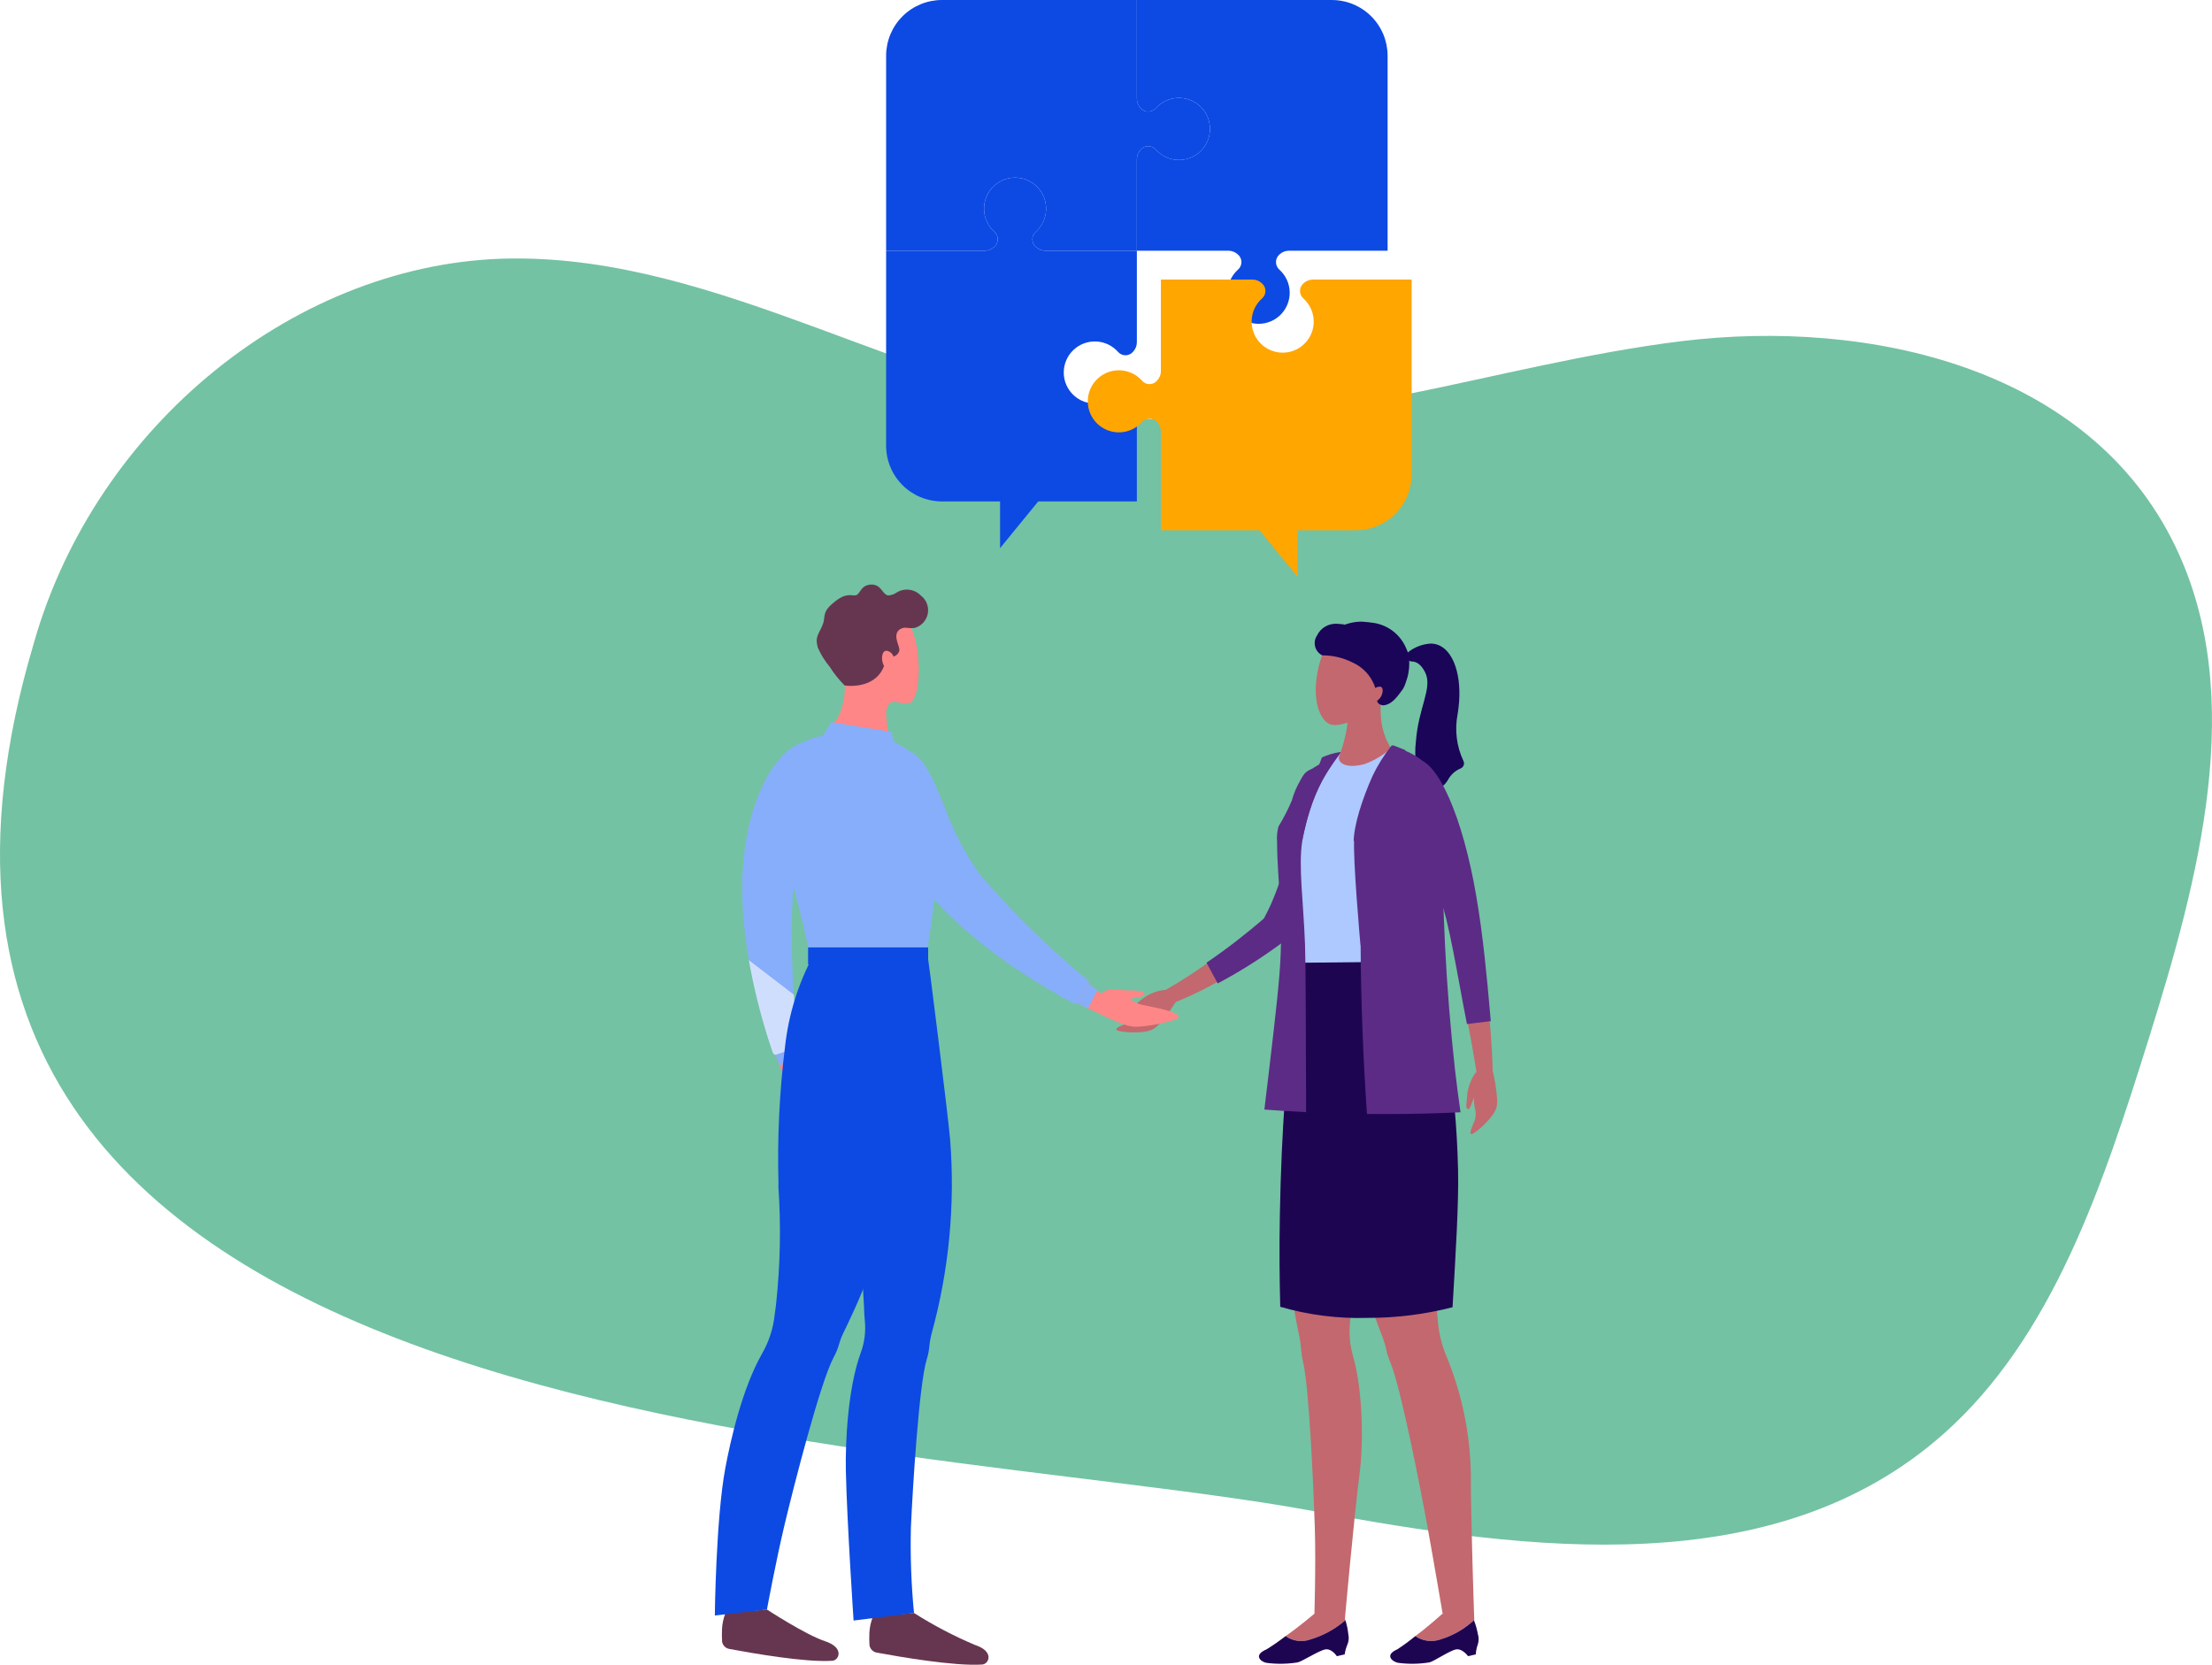 <?xml version="1.0" encoding="UTF-8"?>
<svg xmlns="http://www.w3.org/2000/svg" xmlns:xlink="http://www.w3.org/1999/xlink" width="274.596" height="206.686" viewBox="0 0 274.596 206.686">
  <defs>
    <clipPath id="clip-path">
      <rect id="Rectangle_588" data-name="Rectangle 588" width="274.596" height="159.679" fill="#73c2a3"/>
    </clipPath>
    <clipPath id="clip-path-2">
      <path id="Path_4601" data-name="Path 4601" d="M637.7,1112.066c-3.616.337-1.2,7.468-5.416,16.733-.274.6-.585,1.225-.922,1.859a76.217,76.217,0,0,1-7.155,5.517l-.011-.018a65.819,65.819,0,0,1-6.9,4.267c-1.762.8-1.686,2-.077,1.657a46.3,46.3,0,0,0,8.21-3.6l.021.035a63.165,63.165,0,0,0,8.173-5.191,3.35,3.35,0,0,0,.52-.49,3.412,3.412,0,0,0,.272-.364,44.788,44.788,0,0,0,2.258-3.9c4.793-9.4,3.859-16.505,1.17-16.505q-.073,0-.146.007" transform="translate(-615.998 -1112.059)" fill="rgba(0,0,0,0)"/>
    </clipPath>
    <linearGradient id="linear-gradient" x1="-0.735" y1="2.284" x2="-0.733" y2="2.284" gradientUnits="objectBoundingBox">
      <stop offset="0" stop-color="#d08f93"/>
      <stop offset="1" stop-color="#c3686e"/>
    </linearGradient>
    <clipPath id="clip-path-3">
      <path id="Path_4602" data-name="Path 4602" d="M724.222,1110.48c-1.986.185-2.249,2.294-2.648,5.487a36.709,36.709,0,0,1-2.88,11.326c-.261.573-.566,1.188-.907,1.83a77.3,77.3,0,0,1-7.124,5.49l1.39,2.573a62.784,62.784,0,0,0,8.191-5.2,3.454,3.454,0,0,0,.541-.51,3.5,3.5,0,0,0,.283-.379,44.907,44.907,0,0,0,2.265-3.917c3.767-7.389,4.022-13.277,2.664-15.62a1.906,1.906,0,0,0-1.535-1.081l-.081,0c-.053,0-.106,0-.16.007" transform="translate(-710.663 -1110.473)" fill="rgba(0,0,0,0)"/>
    </clipPath>
    <linearGradient id="linear-gradient-2" x1="-1.778" y1="3.67" x2="-1.775" y2="3.67" gradientUnits="objectBoundingBox">
      <stop offset="0" stop-color="#834fa4"/>
      <stop offset="1" stop-color="#5c2b86"/>
    </linearGradient>
    <clipPath id="clip-path-4">
      <path id="Path_4603" data-name="Path 4603" d="M583.466,1432.151c-.573.527-1.416.961-1.176,1.315.118.173.858-.206,1.552-.517a6.022,6.022,0,0,0-.953,1.145,2.507,2.507,0,0,1-1.463,1.1c-.236.16-1.231.422-1.062.721s3.359.582,4.557-.093,3.039-3.751,3.039-3.751l-1.083-.885a.857.857,0,0,0-.632-.214,5.48,5.48,0,0,0-2.778,1.183" transform="translate(-580.344 -1430.968)" fill="rgba(0,0,0,0)"/>
    </clipPath>
    <linearGradient id="linear-gradient-3" x1="-5.139" y1="9.766" x2="-5.13" y2="9.766" xlink:href="#linear-gradient"/>
    <clipPath id="clip-path-5">
      <path id="Path_4605" data-name="Path 4605" d="M825.174,1391.5c-.03,0-2.062,19.057-2.335,22.562a85.317,85.317,0,0,0,1.686,23.861l.007.033a13.465,13.465,0,0,1,.224,1.7,9.227,9.227,0,0,0,.243,1.486c.74,3.1,1.3,15.911,1.444,20.581s-.073,11.447-.073,11.447h3.788s1.121-12.643,1.865-18.452c.456-3.554.393-10.134-.85-14.421a10.812,10.812,0,0,1-.376-3.964c.047-.524.078-1.1.092-1.719a119.575,119.575,0,0,1,1.786-14.579,59.538,59.538,0,0,0,1.234-12.153,10.1,10.1,0,0,0,.946-2.771c1.225-5.877-1.967-11.964-3.187-13.617Z" transform="translate(-822.612 -1391.499)" fill="rgba(0,0,0,0)"/>
    </clipPath>
    <linearGradient id="linear-gradient-4" x1="-0.82" y1="1.014" x2="-0.819" y2="1.014" xlink:href="#linear-gradient"/>
    <clipPath id="clip-path-6">
      <path id="Path_4607" data-name="Path 4607" d="M900.435,1391.5c-.034,0-.2,5.715-.267,7.8-.04,1.323-.042,11.492.143,14.76a80.78,80.78,0,0,0,5.386,23.861l.026.07a9.648,9.648,0,0,1,.46,1.534,8.734,8.734,0,0,0,.521,1.619c1.293,3.1,3.792,15.911,4.634,20.581s1.992,11.447,1.992,11.447h3.781s-.439-12.643-.435-18.451a40.09,40.09,0,0,0-2.882-14.03,14.35,14.35,0,0,1-1.213-4.864q-.04-.569-.116-1.209a102.6,102.6,0,0,1-.083-14.579,55.4,55.4,0,0,0-.138-10.776,9.559,9.559,0,0,1,.239-3.754q.052-.193.1-.394c1.4-5.877-2.232-11.964-3.621-13.617Z" transform="translate(-900.146 -1391.499)" fill="rgba(0,0,0,0)"/>
    </clipPath>
    <linearGradient id="linear-gradient-5" x1="-0.451" y1="0.982" x2="-0.45" y2="0.982" xlink:href="#linear-gradient"/>
    <clipPath id="clip-path-7">
      <path id="Path_4609" data-name="Path 4609" d="M824.914,2335.647a3.375,3.375,0,0,0,3.161.389,11.57,11.57,0,0,0,4.265-2.363c-.06-.184-.1-.289-.1-.289l-3.791-.481s-1.835,1.575-3.533,2.744" transform="translate(-824.914 -2332.903)" fill="rgba(0,0,0,0)"/>
    </clipPath>
    <linearGradient id="linear-gradient-6" x1="-7.456" y1="1.061" x2="-7.447" y2="1.061" xlink:href="#linear-gradient"/>
    <clipPath id="clip-path-8">
      <path id="Path_4611" data-name="Path 4611" d="M792.928,2344.232a3.373,3.373,0,0,1-3.161-.389,25.556,25.556,0,0,1-2.364,1.647c-1.789.761-.581,1.614.035,1.68a13.347,13.347,0,0,0,3.815-.059c.493-.075,2.617-1.452,3.428-1.611s1.451.838,1.451.838c.311-.069.738-.168.974-.223a4.711,4.711,0,0,1,.354-1.26,2.107,2.107,0,0,0,.094-1.261,8.319,8.319,0,0,0-.36-1.725,11.577,11.577,0,0,1-4.265,2.362" transform="translate(-786.464 -2341.87)" fill="rgba(0,0,0,0)"/>
    </clipPath>
    <linearGradient id="linear-gradient-7" x1="-3.655" y1="0.661" x2="-3.65" y2="0.661" gradientUnits="objectBoundingBox">
      <stop offset="0" stop-color="#3f117e"/>
      <stop offset="1" stop-color="#1e0552"/>
    </linearGradient>
    <clipPath id="clip-path-9">
      <path id="Path_4613" data-name="Path 4613" d="M1012.391,2335.647a3.484,3.484,0,0,0,3.191.389,10.493,10.493,0,0,0,4.086-2.363c-.074-.184-.125-.289-.125-.289l-3.828-.481s-1.716,1.575-3.324,2.744" transform="translate(-1012.391 -2332.903)" fill="rgba(0,0,0,0)"/>
    </clipPath>
    <linearGradient id="linear-gradient-8" x1="-8.709" y1="1.041" x2="-8.7" y2="1.041" xlink:href="#linear-gradient"/>
    <clipPath id="clip-path-10">
      <path id="Path_4615" data-name="Path 4615" d="M982.463,2344.232a3.481,3.481,0,0,1-3.191-.389,22.927,22.927,0,0,1-2.239,1.647c-1.731.761-.458,1.614.163,1.68a13.315,13.315,0,0,0,3.811-.059c.487-.075,2.506-1.452,3.305-1.611s1.514.838,1.514.838c.306-.069.725-.168.957-.223a4.481,4.481,0,0,1,.258-1.26,2.086,2.086,0,0,0,0-1.261,8.757,8.757,0,0,0-.491-1.725,10.494,10.494,0,0,1-4.086,2.362" transform="translate(-976.16 -2341.87)" fill="rgba(0,0,0,0)"/>
    </clipPath>
    <linearGradient id="linear-gradient-9" x1="-4.665" y1="0.662" x2="-4.66" y2="0.662" xlink:href="#linear-gradient-7"/>
    <clipPath id="clip-path-11">
      <path id="Path_4617" data-name="Path 4617" d="M835.055,1083.854A8.919,8.919,0,0,0,834.2,1085a7.3,7.3,0,0,0-1.015,5.523c.042.408.092.817.144,1.224.156,1.219.333,2.421.365,3.533q.113.734.23,1.459c.463,2.89.41,4.057.668,6.937.1.83.2,1.524.267,2.011a14.888,14.888,0,0,1,.025,1.636h11.846s1.183-5.28,3.591-13.51a22.856,22.856,0,0,0,1.121-6.585,9.7,9.7,0,0,0-.086-1.163c-.17-2.8-2.695-4.951-5.341-5.491a5.153,5.153,0,0,0-1.392-.24,9.651,9.651,0,0,0-1.215-.076,12.4,12.4,0,0,0-8.353,3.6" transform="translate(-833.016 -1080.254)" fill="rgba(0,0,0,0)"/>
    </clipPath>
    <linearGradient id="linear-gradient-10" x1="-1.489" y1="3.084" x2="-1.487" y2="3.084" gradientUnits="objectBoundingBox">
      <stop offset="0" stop-color="#e7eefe"/>
      <stop offset="1" stop-color="#adc9ff"/>
    </linearGradient>
    <clipPath id="clip-path-12">
      <path id="Path_4619" data-name="Path 4619" d="M815.244,1147.957c-.636,1.7,2.093,4.138,2.093,4.138s1.988-.575,2.274-4.119a10.172,10.172,0,0,0-.832-5.658,37.784,37.784,0,0,0-3.535,5.639" transform="translate(-815.148 -1142.318)" fill="rgba(0,0,0,0)"/>
    </clipPath>
    <linearGradient id="linear-gradient-11" x1="-4.542" y1="8.057" x2="-4.536" y2="8.057" xlink:href="#linear-gradient-10"/>
    <clipPath id="clip-path-13">
      <path id="Path_4620" data-name="Path 4620" d="M817.818,1082.115a9.112,9.112,0,0,0-.872,1.162,13.8,13.8,0,0,0-1.189,3.362c-.334,1.052-1.264,1.821-1.444,2.893-.282,1.681,2.02,4.2,2.134,4.3q.1.647.2,1.286a42.9,42.9,0,0,1,.485,4.518,38.572,38.572,0,0,1,.052,8.015c-.257,1.871-.418,3.758-.6,5.622a.147.147,0,0,0,.13.156l18.238,2.6h.023a.158.158,0,0,0,.1-.035.14.14,0,0,0,.052-.109c-.043-2.744-1.307-5.273-2.414-7.785-1.187-2.695-2.026-5.351-1.563-8.346.385-2.493,1.582-4.882,2.25-7.347a24.926,24.926,0,0,0,.992-7.993c-.182-2.993-2.877-5.1-5.453-5.63a5.379,5.379,0,0,0-1.416-.244,9.843,9.843,0,0,0-1.234-.077,12.489,12.489,0,0,0-8.473,3.653" transform="translate(-814.29 -1078.462)" fill="rgba(0,0,0,0)"/>
    </clipPath>
    <linearGradient id="linear-gradient-12" x1="-2.111" y1="2.771" x2="-2.108" y2="2.771" xlink:href="#linear-gradient-2"/>
    <linearGradient id="linear-gradient-13" x1="-2.111" y1="2.771" x2="-2.108" y2="2.771" xlink:href="#linear-gradient-10"/>
    <clipPath id="clip-path-15">
      <path id="Path_4623" data-name="Path 4623" d="M819.1,1389.965s-2.427,8.926-2.837,31.425c-.072,3.967-.044,7.749.051,11.291a35.181,35.181,0,0,0,10.889,1.377,41.9,41.9,0,0,0,10.5-1.322c.39-6.652.78-13.01.686-17.018-.279-11.816-1.981-17.6-2.8-20.816a15.854,15.854,0,0,0-2.2-5.087Z" transform="translate(-816.227 -1389.815)" fill="rgba(0,0,0,0)"/>
    </clipPath>
    <linearGradient id="linear-gradient-14" x1="-0.724" y1="1.485" x2="-0.723" y2="1.485" xlink:href="#linear-gradient-7"/>
    <clipPath id="clip-path-16">
      <path id="Path_4624" data-name="Path 4624" d="M799.4,1091.355a10.141,10.141,0,0,0-1.65,3.391,25.118,25.118,0,0,1-1.655,3.214,5.525,5.525,0,0,0-.168,1.91c.013,5.034.865,9.122.3,16.344-.286,3.676-1.1,10.385-1.879,16.877q2.568.195,5.18.322c-.013-9.466-.049-18.4-.13-20.7-.19-5.361-.853-9.9-.341-12.984,1.18-7.124,4.708-10.87,4.708-10.87a31.317,31.317,0,0,0-4.367,2.492" transform="translate(-794.353 -1088.863)" fill="rgba(0,0,0,0)"/>
    </clipPath>
    <linearGradient id="linear-gradient-15" x1="-1.175" y1="3.551" x2="-1.173" y2="3.551" xlink:href="#linear-gradient-2"/>
    <clipPath id="clip-path-17">
      <path id="Path_4626" data-name="Path 4626" d="M853.751,1087.135a8.543,8.543,0,0,0-2.144.656q-.242.6-.466,1.218.338.144.677.285-.68.175-1.358.363a42.222,42.222,0,0,0-1.282,8.367c1.2-5.662,2.525-7.767,4.745-10.814.048-.062.037-.074.018-.083a.089.089,0,0,0-.023,0c-.048,0-.153.007-.166.009" transform="translate(-849.178 -1087.126)" fill="rgba(0,0,0,0)"/>
    </clipPath>
    <linearGradient id="linear-gradient-16" x1="-5.14" y1="8.933" x2="-5.134" y2="8.933" xlink:href="#linear-gradient-2"/>
    <clipPath id="clip-path-18">
      <path id="Path_4627" data-name="Path 4627" d="M1000.062,931.291a.671.671,0,0,0-.283.549.681.681,0,0,0,.682.673c.464.009,1.089.27,1.626,1.35.964,1.939-.835,4.321-1.148,8.594a10.167,10.167,0,0,0,.977,5.8.667.667,0,0,0,.621.335,2.732,2.732,0,0,0,2.35-1.322,3.2,3.2,0,0,1,1.623-1.49.67.67,0,0,0,.333-.912,9.425,9.425,0,0,1-.728-5.8c.687-4.076-.245-7.513-2.161-8.5a2.583,2.583,0,0,0-1.193-.28,5.046,5.046,0,0,0-2.7,1" transform="translate(-999.779 -930.293)" fill="rgba(0,0,0,0)"/>
    </clipPath>
    <linearGradient id="linear-gradient-17" x1="-4.098" y1="8.096" x2="-4.094" y2="8.096" gradientUnits="objectBoundingBox">
      <stop offset="0" stop-color="#3c1289"/>
      <stop offset="1" stop-color="#1a0559"/>
    </linearGradient>
    <clipPath id="clip-path-19">
      <path id="Path_4629" data-name="Path 4629" d="M902.658,992.542a8.23,8.23,0,0,1,.289,4.182,19.145,19.145,0,0,1-1.1,4.357c-.081.71.91,1.466,3.2.846a9.909,9.909,0,0,0,3.271-1.962,8.329,8.329,0,0,1-1.223-3.537,15.979,15.979,0,0,1,.157-4.128Z" transform="translate(-901.838 -992.3)" fill="rgba(0,0,0,0)"/>
    </clipPath>
    <linearGradient id="linear-gradient-18" x1="-4.533" y1="7.23" x2="-4.527" y2="7.23" xlink:href="#linear-gradient"/>
    <clipPath id="clip-path-20">
      <path id="Path_4631" data-name="Path 4631" d="M873.679,905.731c-2.1.019-4.185,1.624-4.938,5.683-.746,4.022.6,6.412,1.914,6.53s3.988-.937,4.631-2.182c.834-1.617,1.316-.55,2.865-2.581,1.68-2.2,1.272-7.451-4.389-7.451h-.084" transform="translate(-868.528 -905.731)" fill="rgba(0,0,0,0)"/>
    </clipPath>
    <linearGradient id="linear-gradient-19" x1="-6.012" y1="10.452" x2="-6.005" y2="10.452" xlink:href="#linear-gradient"/>
    <clipPath id="clip-path-21">
      <path id="Path_4633" data-name="Path 4633" d="M885.871,899.05a7.01,7.01,0,0,0-1.043.646,2.414,2.414,0,0,0-.291.277c-.357.481-.9,1.417-.29,2.113.1.117.2.228.2.228a3.747,3.747,0,0,0,2.861.327,2.435,2.435,0,0,1,.466.019,2.2,2.2,0,0,1,1.763,1.6,25.836,25.836,0,0,1,.627,3.782,1.5,1.5,0,0,0,.076.3.952.952,0,0,0,.241.377,1.179,1.179,0,0,0,.542.191c1.144-.092,1.851-1.229,2.46-2.045a4.545,4.545,0,0,0,.214-.438,4.064,4.064,0,0,0,.162-.459c.05-.14.1-.286.141-.438a6.315,6.315,0,0,0,.213-2.547,4.658,4.658,0,0,0-.153-.7q-.089-.252-.2-.492a5.239,5.239,0,0,0-4.334-3.158c-.234-.037-.469-.062-.7-.076a4.543,4.543,0,0,0-.621-.043,6.084,6.084,0,0,0-2.333.534" transform="translate(-883.973 -898.516)" fill="rgba(0,0,0,0)"/>
    </clipPath>
    <linearGradient id="linear-gradient-20" x1="-3.502" y1="6.511" x2="-3.497" y2="6.511" xlink:href="#linear-gradient-17"/>
    <clipPath id="clip-path-22">
      <path id="Path_4635" data-name="Path 4635" d="M948.4,992.722l-.335,1.757a1.593,1.593,0,0,0,1.464-1.341c.069-.538-.127-.691-.375-.691a1.76,1.76,0,0,0-.755.275" transform="translate(-948.066 -992.447)" fill="rgba(0,0,0,0)"/>
    </clipPath>
    <linearGradient id="linear-gradient-21" x1="-25.566" y1="37.136" x2="-25.539" y2="37.136" xlink:href="#linear-gradient"/>
    <clipPath id="clip-path-23">
      <path id="Path_4636" data-name="Path 4636" d="M874.742,909.371s0,0,0,0h0m-7.169-6.341a1.7,1.7,0,0,0,.638,2.471,8.234,8.234,0,0,1,3.761.886,5.14,5.14,0,0,1,2.77,2.983,11.094,11.094,0,0,0-1.481-6.047,3.508,3.508,0,0,0-2.895-1.718,2.435,2.435,0,0,0-.383-.026,2.577,2.577,0,0,0-2.411,1.451" transform="translate(-867.304 -901.579)" fill="rgba(0,0,0,0)"/>
    </clipPath>
    <linearGradient id="linear-gradient-22" x1="-6.431" y1="11.739" x2="-6.423" y2="11.739" xlink:href="#linear-gradient-17"/>
    <clipPath id="clip-path-24">
      <path id="Path_4637" data-name="Path 4637" d="M926.456,1083.524a29.75,29.75,0,0,0-2.557,7.8c-.229,2.052.769,13.214.769,13.214l.017-.03c.025,7,.347,14.638.787,20.952q1.1.012,2.213.013,4.758,0,9.4-.22c-.261-1.825-.495-3.606-.685-5.283a255.01,255.01,0,0,1-1.537-31.114c.031-.4.048-.784.05-1.127a2.888,2.888,0,0,0,0-.41c-.006-.254-.02-.495-.039-.706a6.406,6.406,0,0,0-1.281-3.636,5.613,5.613,0,0,0-1.27-1.377,7.659,7.659,0,0,0-3.819-1.683,13.4,13.4,0,0,0-2.042,3.606" transform="translate(-923.865 -1079.918)" fill="rgba(0,0,0,0)"/>
    </clipPath>
    <linearGradient id="linear-gradient-23" x1="-1.328" y1="3.41" x2="-1.326" y2="3.41" xlink:href="#linear-gradient-2"/>
    <clipPath id="clip-path-25">
      <path id="Path_4639" data-name="Path 4639" d="M928.043,1077.409a19.141,19.141,0,0,0-2.347,3.745c-1.287,2.864-2.35,6.19-2.348,8.222l5.312-8.94-1.381-.431,1.109-.321,1.425-1.706c-.422-.183-.9-.359-1.489-.588a.6.6,0,0,0-.158-.025.153.153,0,0,0-.124.044" transform="translate(-923.348 -1077.365)" fill="rgba(0,0,0,0)"/>
    </clipPath>
    <linearGradient id="linear-gradient-24" x1="-4.641" y1="7.181" x2="-4.636" y2="7.181" xlink:href="#linear-gradient-2"/>
    <clipPath id="clip-path-26">
      <path id="Path_4640" data-name="Path 4640" d="M994.2,1099.027c-3.107,2.24,2.149,8.951,4.7,19.613.9,3.765,1.682,8.6,2.508,12.773.8,4.167,1.344,7.714,1.477,8.773.276,2.125,1.522,2.465,1.632.694a88.747,88.747,0,0,0-.407-9.8c-.411-4.595-.877-10.081-1.795-15.416-1.693-9.955-4.874-16.857-7.38-16.858a1.393,1.393,0,0,0-.74.217" transform="translate(-993.241 -1098.81)" fill="rgba(0,0,0,0)"/>
    </clipPath>
    <linearGradient id="linear-gradient-25" x1="-3.498" y1="2.477" x2="-3.494" y2="2.477" xlink:href="#linear-gradient"/>
    <clipPath id="clip-path-27">
      <path id="Path_4641" data-name="Path 4641" d="M992.646,1097.467c-1.971,1.422-.764,4.46,1.063,9.06a76.9,76.9,0,0,1,3.59,10.7c.59,2.462,1.134,5.42,1.66,8.28.276,1.5.561,3.046.846,4.487l.025.124,2.959-.361-.075-.835c-.4-4.525-.861-9.653-1.733-14.723-1.673-9.834-4.833-16.972-7.514-16.972a1.542,1.542,0,0,0-.819.243" transform="translate(-991.633 -1097.224)" fill="rgba(0,0,0,0)"/>
    </clipPath>
    <linearGradient id="linear-gradient-26" x1="-3.058" y1="3.254" x2="-3.055" y2="3.254" xlink:href="#linear-gradient-2"/>
    <clipPath id="clip-path-28">
      <path id="Path_4642" data-name="Path 4642" d="M1087.99,1544.849c-.957,0-1.673,2.334-1.7,3.112s-.307,1.684.114,1.761c.206.037.455-.757.719-1.469a6,6,0,0,0,.148,1.482,2.507,2.507,0,0,1-.244,1.811c-.051.281-.562,1.173-.23,1.263s2.77-1.989,3.127-3.315a3.168,3.168,0,0,0,.084-.787v-.043a20.529,20.529,0,0,0-.63-3.967Z" transform="translate(-1086.176 -1544.697)" fill="rgba(0,0,0,0)"/>
    </clipPath>
    <linearGradient id="linear-gradient-27" x1="-16.264" y1="8.382" x2="-16.249" y2="8.382" xlink:href="#linear-gradient"/>
    <clipPath id="clip-path-29">
      <path id="Path_4644" data-name="Path 4644" d="M42.421,1092.059c-.431,8.575,2.222,18.023,4.01,22.982a25.01,25.01,0,0,0,1.386,3.322c.95,1.589,2.385.9,1.726-1.118a19.8,19.8,0,0,1-.5-2.721,111.018,111.018,0,0,1-.871-19.9c.627-7.591,6.653-15.067,3.5-17.938a2.128,2.128,0,0,0-1.464-.584c-3.037,0-7.293,6.129-7.788,15.959" transform="translate(-42.374 -1076.1)" fill="rgba(0,0,0,0)"/>
    </clipPath>
    <linearGradient id="linear-gradient-28" x1="0.08" y1="2.506" x2="0.084" y2="2.506" gradientUnits="objectBoundingBox">
      <stop offset="0" stop-color="#ffcdcd"/>
      <stop offset="1" stop-color="#ff8686"/>
    </linearGradient>
    <clipPath id="clip-path-30">
      <path id="Path_4645" data-name="Path 4645" d="M45.651,1073.978c-2.716,1.847-5.64,7.353-6.049,15.49-.452,8.985,2.469,18.58,3.751,22.3a.411.411,0,0,0,.528.253,24.114,24.114,0,0,1,2.361-.742.429.429,0,0,0,.32-.469,110.066,110.066,0,0,1-.728-18.747,34.1,34.1,0,0,1,2.583-9.183c1.491-3.857,2.779-7.188.842-8.954a2.476,2.476,0,0,0-.875-.525,2.337,2.337,0,0,0-.753-.122,3.572,3.572,0,0,0-1.98.7" transform="translate(-39.555 -1073.279)" fill="rgba(0,0,0,0)"/>
    </clipPath>
    <linearGradient id="linear-gradient-29" x1="0.264" y1="3.369" x2="0.266" y2="3.369" gradientUnits="objectBoundingBox">
      <stop offset="0" stop-color="#d0defe"/>
      <stop offset="1" stop-color="#87aefa"/>
    </linearGradient>
    <clipPath id="clip-path-31">
      <path id="Path_4646" data-name="Path 4646" d="M87.863,1515.858l.482,1.318,2.361-.831-.179-1.307Z" transform="translate(-87.863 -1515.037)" fill="rgba(0,0,0,0)"/>
    </clipPath>
    <linearGradient id="linear-gradient-30" x1="-2.048" y1="21.902" x2="-2.024" y2="21.902" xlink:href="#linear-gradient-29"/>
    <clipPath id="clip-path-32">
      <path id="Path_4647" data-name="Path 4647" d="M99.547,1535.2a9.022,9.022,0,0,0-1.829,1A18.486,18.486,0,0,0,99.426,1540a2.661,2.661,0,0,0,.137.245,13.808,13.808,0,0,0,3.615,3.779.479.479,0,0,0,.616-.3.853.853,0,0,0,.715.042c.3-.166.046-.488-.177-.96-.192-.406-.591-1.226-.972-2.133.715,1,1.484,2.045,1.827,1.87.665-.339-1.862-3.787-2.185-4.317h0a5.493,5.493,0,0,0-.743-1.076,10.092,10.092,0,0,0,1.833.111.648.648,0,0,0,.28-.049.247.247,0,0,0,.139-.186.163.163,0,0,0,0-.043.309.309,0,0,0-.148-.186,4.091,4.091,0,0,0-1.132-.385c-.373-.123-2.383-1.318-3.322-1.318a.544.544,0,0,0-.359.1" transform="translate(-97.718 -1535.097)" fill="rgba(0,0,0,0)"/>
    </clipPath>
    <linearGradient id="linear-gradient-31" x1="-0.56" y1="6.338" x2="-0.553" y2="6.338" xlink:href="#linear-gradient-28"/>
    <clipPath id="clip-path-33">
      <path id="Path_4649" data-name="Path 4649" d="M10.719,2326.838a6.037,6.037,0,0,0-.444,2.026,15.274,15.274,0,0,0,.012,1.544,1.1,1.1,0,0,0,.946.91c2.682.5,9.395,1.695,12.754,1.459.809-.057,1.521-1.625-.907-2.423s-7.229-3.94-7.229-3.94Z" transform="translate(-10.261 -2326.414)" fill="rgba(0,0,0,0)"/>
    </clipPath>
    <linearGradient id="linear-gradient-32" x1="0.112" y1="0.666" x2="0.116" y2="0.666" gradientUnits="objectBoundingBox">
      <stop offset="0" stop-color="#914a67"/>
      <stop offset="1" stop-color="#663650"/>
    </linearGradient>
    <clipPath id="clip-path-34">
      <path id="Path_4651" data-name="Path 4651" d="M12.548,1380.5c-.025.066-.293,0-.293,0a31.182,31.182,0,0,0-3.53,11.326,113.174,113.174,0,0,0-.819,17.031,2.9,2.9,0,0,0-.012.362,82.964,82.964,0,0,1-.292,14.669q-.1.644-.161,1.217A12.341,12.341,0,0,1,5.859,1430c-2.459,4.313-3.922,10.816-4.555,14.209-1.166,6.246-1.3,18.283-1.3,18.283l6.472-.742s1.08-5.886,2.2-10.585,4.412-17.592,6.073-20.709a7.715,7.715,0,0,0,.674-1.629,8.451,8.451,0,0,1,.6-1.544l.034-.07c.916-1.948,6.043-11.862,7.058-24.01.275-3.288.4-13.52.37-14.851-.053-2.1-.192-7.85-.234-7.85Z" transform="translate(0 -1380.5)" fill="rgba(0,0,0,0)"/>
    </clipPath>
    <linearGradient id="linear-gradient-33" x1="0.369" y1="0.963" x2="0.37" y2="0.963" gradientUnits="objectBoundingBox">
      <stop offset="0" stop-color="#6da1f7"/>
      <stop offset="1" stop-color="#0c4ae3"/>
    </linearGradient>
    <clipPath id="clip-path-35">
      <path id="Path_4652" data-name="Path 4652" d="M162.5,960.692h0m0,0a13.609,13.609,0,0,1,.215,3.134,8.624,8.624,0,0,1-.8,3.272c-.566.936-1.571,2.261-1.571,2.261s.361.294.7.518a8.793,8.793,0,0,0,4.931,1.463l.041,0a2.82,2.82,0,0,0,1.215-.186,1.651,1.651,0,0,0,1.172-1.111,14.193,14.193,0,0,1-.568-3.413c.112-1.412.991-1.389.991-1.389s-1.172-1.949-1.707-2.681q-.106-.151-.223-.306t-.247-.313a4.258,4.258,0,0,0-3.327-1.3,5.664,5.664,0,0,0-.825.054" transform="translate(-160.351 -960.638)" fill="rgba(0,0,0,0)"/>
    </clipPath>
    <linearGradient id="linear-gradient-34" x1="-1.031" y1="12.795" x2="-1.024" y2="12.795" xlink:href="#linear-gradient-28"/>
    <clipPath id="clip-path-36">
      <path id="Path_4653" data-name="Path 4653" d="M163.175,875.18c-1.468,2.28-1.294,6.508,3.654,7.375,1.094.192,1.238,2.43,4.4,2.923,1.624.253,1.774.108,2.245-1.414.455-1.474.685-8.2-2.366-9.772a8.765,8.765,0,0,0-3.955-1.03,4.526,4.526,0,0,0-3.981,1.918" transform="translate(-162.37 -873.262)" fill="rgba(0,0,0,0)"/>
    </clipPath>
    <linearGradient id="linear-gradient-35" x1="-0.864" y1="9.259" x2="-0.858" y2="9.259" xlink:href="#linear-gradient-28"/>
    <clipPath id="clip-path-37">
      <path id="Path_4654" data-name="Path 4654" d="M153.933,844.911c-1.375.12-1.2,1.431-2.032,1.343s-1.435-.073-2.75,1.085c-1.1.968-.818,1.462-1.046,2.3a5.288,5.288,0,0,0-.2.524l-.006.013c-.6,1.195-.779,1.434-.48,2.569a10.061,10.061,0,0,0,1.481,2.383,13.275,13.275,0,0,0,1.853,2.312s3.645.582,4.838-2.306c.641-1.551,1.569-1,1.922-1.948.2-.526-.775-1.69-.125-2.54a1.246,1.246,0,0,1,1.182-.353,4.017,4.017,0,0,0,.863,0,2.289,2.289,0,0,0,.757-4.037,2.4,2.4,0,0,0-2.992-.358,2.07,2.07,0,0,1-1.053.358c-.743-.141-.831-1.351-2.04-1.351q-.082,0-.172.008" transform="translate(-147.276 -844.903)" fill="rgba(0,0,0,0)"/>
    </clipPath>
    <linearGradient id="linear-gradient-36" x1="-0.669" y1="7.455" x2="-0.664" y2="7.455" xlink:href="#linear-gradient-32"/>
    <clipPath id="clip-path-38">
      <path id="Path_4655" data-name="Path 4655" d="M241.654,941.424a1.978,1.978,0,0,0,1.422,2.053l.064-1.679a1.115,1.115,0,0,0-.673-1.082.769.769,0,0,0-.284-.063c-.253,0-.471.186-.529.771" transform="translate(-241.643 -940.652)" fill="rgba(0,0,0,0)"/>
    </clipPath>
    <linearGradient id="linear-gradient-37" x1="-6.054" y1="45.465" x2="-6.027" y2="45.465" xlink:href="#linear-gradient-28"/>
    <clipPath id="clip-path-39">
      <path id="Path_4657" data-name="Path 4657" d="M223.736,2331.873a5.987,5.987,0,0,0-.455,2.037,15.105,15.105,0,0,0,.012,1.552,1.119,1.119,0,0,0,.967.915c2.741.506,9.6,1.7,13.035,1.466.827-.057,1.556-1.633-.926-2.436a52.009,52.009,0,0,1-7.55-3.961Z" transform="translate(-223.266 -2331.446)" fill="rgba(0,0,0,0)"/>
    </clipPath>
    <linearGradient id="linear-gradient-38" x1="-0.71" y1="0.643" x2="-0.706" y2="0.643" xlink:href="#linear-gradient-32"/>
    <clipPath id="clip-path-40">
      <path id="Path_4659" data-name="Path 4659" d="M165.093,1380.5c-1.549,1.672-5.612,7.829-4.108,13.775q.035.139.073.274a34.66,34.66,0,0,1,1.178,6.408,59.693,59.693,0,0,0,1.395,8.414,103.656,103.656,0,0,1,1.749,14.748q.021.945.1,1.739a8.909,8.909,0,0,1-.5,4.009c-1.595,4.336-1.93,11.059-1.852,14.68.137,6.279.959,18.572.959,18.572l7.5-.938a87.9,87.9,0,0,1-.384-10.641c.213-4.724,1-17.686,1.958-20.819a7.689,7.689,0,0,0,.316-1.5,11.142,11.142,0,0,1,.294-1.724l.009-.033a70.037,70.037,0,0,0,2.285-24.137c-.319-3.546-2.751-22.822-2.789-22.822Z" transform="translate(-160.657 -1380.5)" fill="rgba(0,0,0,0)"/>
    </clipPath>
    <linearGradient id="linear-gradient-39" x1="0.192" y1="0.995" x2="0.193" y2="0.995" xlink:href="#linear-gradient-33"/>
    <clipPath id="clip-path-41">
      <path id="Path_4661" data-name="Path 4661" d="M88.152,1059.1a7.121,7.121,0,0,0-1.667.261c-3.17.582-6.212,2.82-6.446,5.7a8.579,8.579,0,0,0-.114,1.2,20.288,20.288,0,0,0,1.272,6.757,101.653,101.653,0,0,1,3.69,13.849l14.635-.124a13.148,13.148,0,0,1,.047-1.681c.535-3.258.867-6.616,1.326-9.912.508-3.643.574-7.711-1.241-11.031-1.938-3.547-5.883-5.114-9.786-5.114a14.724,14.724,0,0,0-1.715.1" transform="translate(-79.92 -1058.995)" fill="rgba(0,0,0,0)"/>
    </clipPath>
    <linearGradient id="linear-gradient-40" x1="0.134" y1="3.092" x2="0.136" y2="3.092" xlink:href="#linear-gradient-29"/>
    <clipPath id="clip-path-42">
      <path id="Path_4662" data-name="Path 4662" d="M156.344,1045.626l8.825,1.095-.3-1.55-7.49-1.2Z" transform="translate(-156.344 -1043.974)" fill="rgba(0,0,0,0)"/>
    </clipPath>
    <linearGradient id="linear-gradient-41" x1="-2.767" y1="13.017" x2="-2.751" y2="13.017" xlink:href="#linear-gradient-29"/>
    <clipPath id="clip-path-43">
      <rect id="Rectangle_579" data-name="Rectangle 579" width="14.904" height="2.124" fill="rgba(0,0,0,0)"/>
    </clipPath>
    <linearGradient id="linear-gradient-42" x1="-0.772" y1="15.872" x2="-0.766" y2="15.872" xlink:href="#linear-gradient-33"/>
    <clipPath id="clip-path-44">
      <path id="Path_4663" data-name="Path 4663" d="M240.824,1085.692c-3.9.065-3.695,8.721,3.811,17.535,5.566,6.536,13.977,11.593,18.679,13.976a24.988,24.988,0,0,0,3.288,1.467c1.781.505,2.356-.977.489-2a19.817,19.817,0,0,1-2.231-1.637,111.007,111.007,0,0,1-14.284-13.887c-4.732-5.933-5.485-15.457-9.706-15.458h-.047" transform="translate(-238.317 -1085.692)" fill="rgba(0,0,0,0)"/>
    </clipPath>
    <linearGradient id="linear-gradient-43" x1="-0.29" y1="2.652" x2="-0.289" y2="2.652" xlink:href="#linear-gradient-28"/>
    <clipPath id="clip-path-45">
      <path id="Path_4664" data-name="Path 4664" d="M238.238,1082.874a2.474,2.474,0,0,0-1,.218,3.083,3.083,0,0,0-1.593,2.294c-.71,3.207.938,9.219,6.221,15.422,5.833,6.849,14.539,11.829,18.023,13.658a.411.411,0,0,0,.557-.178,24.141,24.141,0,0,1,1.209-2.16.429.429,0,0,0-.089-.561,110.077,110.077,0,0,1-13.386-13.145,34.1,34.1,0,0,1-4.418-8.454c-1.55-3.8-2.889-7.094-5.477-7.094h-.051" transform="translate(-235.492 -1082.874)" fill="rgba(0,0,0,0)"/>
    </clipPath>
    <linearGradient id="linear-gradient-44" x1="-0.303" y1="2.958" x2="-0.301" y2="2.958" xlink:href="#linear-gradient-29"/>
    <clipPath id="clip-path-46">
      <path id="Path_4665" data-name="Path 4665" d="M524.741,1424.4l1.255.629,1.148-2.224-1.027-.829Z" transform="translate(-524.741 -1421.973)" fill="rgba(0,0,0,0)"/>
    </clipPath>
    <linearGradient id="linear-gradient-45" x1="-14.398" y1="34.104" x2="-14.371" y2="34.104" xlink:href="#linear-gradient-29"/>
    <clipPath id="clip-path-47">
      <path id="Path_4666" data-name="Path 4666" d="M549.246,1431.273l-.668,1.756s3.407,1.83,4.843,1.932,5.474-.711,5.611-1.158c.209-.684-2.889-1.2-4.63-1.576a4.265,4.265,0,0,1-1.44-.741c.8-.037,1.771-.271,1.824-.551.108-.573-1.7-.448-2.522-.492-.441-.024-.93-.089-1.387-.089-.727,0-1.376.164-1.629.918" transform="translate(-548.578 -1430.355)" fill="rgba(0,0,0,0)"/>
    </clipPath>
    <linearGradient id="linear-gradient-46" x1="-4.023" y1="9.203" x2="-4.016" y2="9.203" xlink:href="#linear-gradient-28"/>
    <clipPath id="clip-path-48">
      <path id="Path_4667" data-name="Path 4667" d="M254.539,0a6.926,6.926,0,0,0-6.926,6.926v24.2h12.246a1.721,1.721,0,0,0,1.162-.45l.031-.028a1.259,1.259,0,0,0,0-1.871,3.854,3.854,0,1,1,5.136,0,1.242,1.242,0,0,0-.011,1.858l.04.036a1.718,1.718,0,0,0,1.156.454H278.74V19.769a1.721,1.721,0,0,1,.45-1.162l.039-.044a1.233,1.233,0,0,1,1.844-.006,3.854,3.854,0,1,0,.016-5.119,1.254,1.254,0,0,1-1.87,0l-.019-.021a1.746,1.746,0,0,1-.459-1.172V0Z" transform="translate(-247.613 0.001)" fill="rgba(0,0,0,0)" stroke="#114ae3" stroke-width="10"/>
    </clipPath>
    <linearGradient id="linear-gradient-47" x1="-0.313" y1="4.364" x2="-0.312" y2="4.364" xlink:href="#linear-gradient-33"/>
    <clipPath id="clip-path-49">
      <path id="Path_4668" data-name="Path 4668" d="M610,0V12.245a1.746,1.746,0,0,0,.459,1.172l.019.021a1.254,1.254,0,0,0,1.87,0,3.854,3.854,0,1,1-.016,5.119,1.233,1.233,0,0,0-1.844.006l-.03.033A1.745,1.745,0,0,0,610,19.769V31.126h11.357a1.71,1.71,0,0,1,1.158.446l.048.043a1.233,1.233,0,0,1,.006,1.844,3.854,3.854,0,1,0,5.119.016,1.254,1.254,0,0,1,0-1.87l.034-.031a1.711,1.711,0,0,1,1.159-.448h12.246V6.925A6.926,6.926,0,0,0,634.2,0Z" transform="translate(-609.998 0.001)" fill="rgba(0,0,0,0)" stroke="#114ae3" stroke-width="10"/>
    </clipPath>
    <linearGradient id="linear-gradient-48" x1="-0.858" y1="4.173" x2="-0.856" y2="4.173" xlink:href="#linear-gradient-33"/>
    <clipPath id="clip-path-50">
      <path id="Path_4669" data-name="Path 4669" d="M263.439,256.726a3.854,3.854,0,0,0-2.386,6.722,1.258,1.258,0,0,1,0,1.871l-.031.028a1.721,1.721,0,0,1-1.162.45H247.613V290a6.926,6.926,0,0,0,6.926,6.926h7.22v5.8l4.736-5.8H278.74V284.678a1.746,1.746,0,0,0-.459-1.172l-.019-.021a1.254,1.254,0,0,0-1.87,0,3.854,3.854,0,1,1,.014-5.121,1.226,1.226,0,0,0,1.843,0l.042-.046a1.721,1.721,0,0,0,.45-1.162V265.8H267.373a1.718,1.718,0,0,1-1.156-.454l-.04-.036a1.242,1.242,0,0,1,.011-1.858,3.854,3.854,0,0,0-2.567-6.728c-.061,0-.121,0-.182,0" transform="translate(-247.613 -256.722)" fill="rgba(0,0,0,0)" stroke="#114ae3" stroke-width="10"/>
    </clipPath>
    <linearGradient id="linear-gradient-49" x1="-0.184" y1="3.436" x2="-0.182" y2="3.436" xlink:href="#linear-gradient-33"/>
    <clipPath id="clip-path-51">
      <path id="Path_4670" data-name="Path 4670" d="M567.041,404.084a1.712,1.712,0,0,0-1.16.448l-.034.031a1.254,1.254,0,0,0,0,1.87,3.854,3.854,0,1,1-5.119-.016,1.233,1.233,0,0,0-.006-1.844l-.048-.043a1.71,1.71,0,0,0-1.158-.446H548.16v11.357a1.722,1.722,0,0,1-.45,1.162l-.042.046a1.226,1.226,0,0,1-1.843,0,3.854,3.854,0,1,0-.014,5.121,1.254,1.254,0,0,1,1.87,0l.019.021a1.745,1.745,0,0,1,.459,1.172v12.246h12.246l4.736,5.8v-5.8h7.22a6.926,6.926,0,0,0,6.926-6.926v-24.2Z" transform="translate(-539.084 -404.084)" fill="rgba(0,0,0,0)"/>
    </clipPath>
    <linearGradient id="linear-gradient-50" x1="-0.717" y1="3.343" x2="-0.715" y2="3.343" gradientUnits="objectBoundingBox">
      <stop offset="0" stop-color="#ffecb6"/>
      <stop offset="1" stop-color="#ffa600"/>
    </linearGradient>
  </defs>
  <g id="Group_1404" data-name="Group 1404" transform="translate(-803.193 -2365.852)">
    <g id="Group_1120" data-name="Group 1120" transform="translate(803.193 2397.945)">
      <g id="Group_1119" data-name="Group 1119" clip-path="url(#clip-path)">
        <path id="Path_4671" data-name="Path 4671" d="M4.178,47.828C11.865,20.621,37.024.314,63.427,0,89.643-.3,113.511,16.866,139.6,19.655c23.208,2.481,46.016-6.561,69.189-9.395s50.574,3.218,61.282,25.532c8.964,18.68,2.87,41.264-3.364,61.19-5.631,18-11.873,36.974-25.511,49.014-20.915,18.463-51.357,14.5-78.006,9.545C110.154,145.683-25.427,147.469,4.178,47.828" transform="translate(0 0)" fill="#73c2a3"/>
      </g>
    </g>
    <g id="Group_1118" data-name="Group 1118" transform="translate(891.926 2365.853)">
      <g id="Group_1019" data-name="Group 1019" transform="translate(52.911 95.519)">
        <g id="Group_1018" data-name="Group 1018" clip-path="url(#clip-path-2)">
          <path id="Path_4600" data-name="Path 4600" d="M473.909,1029.485l-20.769-33.6,32.222-20.192,20.769,33.6Z" transform="translate(-467.128 -987.402)" fill="url(#linear-gradient)"/>
        </g>
      </g>
      <g id="Group_1021" data-name="Group 1021" transform="translate(61.042 95.382)">
        <g id="Group_1020" data-name="Group 1020" clip-path="url(#clip-path-3)">
          <rect id="Rectangle_559" data-name="Rectangle 559" width="30.459" height="30.894" transform="matrix(0.728, -0.685, 0.685, 0.728, -13.331, 12.536)" fill="url(#linear-gradient-2)"/>
        </g>
      </g>
      <g id="Group_1023" data-name="Group 1023" transform="translate(49.848 122.911)">
        <g id="Group_1022" data-name="Group 1022" clip-path="url(#clip-path-4)">
          <rect id="Rectangle_560" data-name="Rectangle 560" width="9.502" height="8.743" transform="translate(-2.594 1.476) rotate(-31.118)" fill="url(#linear-gradient-3)"/>
        </g>
      </g>
      <g id="Group_1025" data-name="Group 1025" transform="translate(70.658 119.521)">
        <g id="Group_1024" data-name="Group 1024" clip-path="url(#clip-path-5)">
          <path id="Path_4604" data-name="Path 4604" d="M580.6,1432.4l-23.335-78.678,35-11.453,23.335,78.678Z" transform="translate(-580.061 -1346.5)" fill="url(#linear-gradient-4)"/>
        </g>
      </g>
      <g id="Group_1027" data-name="Group 1027" transform="translate(77.317 119.521)">
        <g id="Group_1026" data-name="Group 1026" clip-path="url(#clip-path-6)">
          <path id="Path_4606" data-name="Path 4606" d="M514.629,1403.17l-41-67.833,49.213-28.362,41,67.833Z" transform="translate(-510.261 -1314.234)" fill="url(#linear-gradient-5)"/>
        </g>
      </g>
      <g id="Group_1029" data-name="Group 1029" transform="translate(70.855 200.382)">
        <g id="Group_1028" data-name="Group 1028" clip-path="url(#clip-path-7)">
          <path id="Path_4608" data-name="Path 4608" d="M815.218,2315.144l-1.63-5.495,7.743-2.533,1.63,5.495Z" transform="translate(-814.561 -2309.331)" fill="url(#linear-gradient-6)"/>
        </g>
      </g>
      <g id="Group_1031" data-name="Group 1031" transform="translate(67.553 201.153)">
        <g id="Group_1030" data-name="Group 1030" clip-path="url(#clip-path-8)">
          <path id="Path_4610" data-name="Path 4610" d="M754.243,2290.129l-9.528-8.325,7.974-9.035,9.528,8.325Z" transform="translate(-748.301 -2278.705)" fill="url(#linear-gradient-7)"/>
        </g>
      </g>
      <g id="Group_1033" data-name="Group 1033" transform="translate(86.959 200.382)">
        <g id="Group_1032" data-name="Group 1032" clip-path="url(#clip-path-9)">
          <path id="Path_4612" data-name="Path 4612" d="M999.731,2313.707l-2.252-5.482,7.586-2.844,2.252,5.482Z" transform="translate(-998.76 -2307.744)" fill="url(#linear-gradient-8)"/>
        </g>
      </g>
      <g id="Group_1035" data-name="Group 1035" transform="translate(83.847 201.153)">
        <g id="Group_1034" data-name="Group 1034" clip-path="url(#clip-path-10)">
          <path id="Path_4614" data-name="Path 4614" d="M945.048,2290.83l-9.863-8.029,7.357-9.185,9.863,8.029Z" transform="translate(-938.704 -2279.479)" fill="url(#linear-gradient-9)"/>
        </g>
      </g>
      <g id="Group_1037" data-name="Group 1037" transform="translate(71.551 92.787)">
        <g id="Group_1036" data-name="Group 1036" clip-path="url(#clip-path-11)">
          <path id="Path_4616" data-name="Path 4616" d="M743.388,1040.6l-13.7-28.921-26.842,9.926,13.7,28.921Z" transform="translate(-714.024 -1017.568)" fill="url(#linear-gradient-10)"/>
        </g>
      </g>
      <g id="Group_1039" data-name="Group 1039" transform="translate(70.017 98.118)">
        <g id="Group_1038" data-name="Group 1038" clip-path="url(#clip-path-12)">
          <path id="Path_4618" data-name="Path 4618" d="M770.779,1128.969l-5.662-9.607-8.642,4.114,5.662,9.606Z" transform="translate(-761.514 -1121.335)" fill="url(#linear-gradient-11)"/>
        </g>
      </g>
      <g id="Group_1041" data-name="Group 1041" transform="translate(69.943 92.633)">
        <g id="Group_1040" data-name="Group 1040" clip-path="url(#clip-path-13)">
          <rect id="Rectangle_561" data-name="Rectangle 561" width="30.735" height="41.958" transform="translate(-10.317 2.92) rotate(-16.189)" fill="url(#linear-gradient-12)"/>
        </g>
      </g>
      <g id="Group_1043" data-name="Group 1043" transform="translate(69.943 92.633)">
        <g id="Group_1042" data-name="Group 1042" clip-path="url(#clip-path-13)">
          <rect id="Rectangle_562" data-name="Rectangle 562" width="30.735" height="41.958" transform="translate(-10.317 2.92) rotate(-16.189)" fill="url(#linear-gradient-13)"/>
        </g>
      </g>
      <g id="Group_1045" data-name="Group 1045" transform="translate(70.109 119.376)">
        <g id="Group_1044" data-name="Group 1044" clip-path="url(#clip-path-15)">
          <path id="Path_4622" data-name="Path 4622" d="M594.041,1328.164l-34.689-30.1,31.663-36.107,34.689,30.1Z" transform="translate(-581.416 -1272.938)" fill="url(#linear-gradient-14)"/>
        </g>
      </g>
      <g id="Group_1047" data-name="Group 1047" transform="translate(68.23 93.526)">
        <g id="Group_1046" data-name="Group 1046" clip-path="url(#clip-path-16)">
          <rect id="Rectangle_563" data-name="Rectangle 563" width="43.547" height="29.792" transform="translate(-18.861 34.127) rotate(-61.072)" fill="url(#linear-gradient-15)"/>
        </g>
      </g>
      <g id="Group_1049" data-name="Group 1049" transform="translate(72.94 93.377)">
        <g id="Group_1048" data-name="Group 1048" clip-path="url(#clip-path-17)">
          <path id="Path_4625" data-name="Path 4625" d="M799.326,1087.04l4.688-10.922,8.668,1.868-4.688,10.922Z" transform="translate(-803.608 -1077.064)" fill="url(#linear-gradient-16)"/>
        </g>
      </g>
      <g id="Group_1051" data-name="Group 1051" transform="translate(85.875 79.906)">
        <g id="Group_1050" data-name="Group 1050" clip-path="url(#clip-path-18)">
          <rect id="Rectangle_564" data-name="Rectangle 564" width="19.463" height="15.484" transform="matrix(0.504, -0.863, 0.863, 0.504, -7.976, 13.656)" fill="url(#linear-gradient-17)"/>
        </g>
      </g>
      <g id="Group_1053" data-name="Group 1053" transform="translate(77.463 85.232)">
        <g id="Group_1052" data-name="Group 1052" clip-path="url(#clip-path-19)">
          <path id="Path_4628" data-name="Path 4628" d="M862.714,961.082l-7.3-9.751-8.749,7.534,7.3,9.751Z" transform="translate(-851.408 -954.85)" fill="url(#linear-gradient-18)"/>
        </g>
      </g>
      <g id="Group_1055" data-name="Group 1055" transform="translate(74.602 77.796)">
        <g id="Group_1054" data-name="Group 1054" clip-path="url(#clip-path-20)">
          <path id="Path_4630" data-name="Path 4630" d="M859.951,905.731h12.06l-.223,12.332h-12.06Z" transform="translate(-860.483 -905.731)" fill="url(#linear-gradient-19)"/>
        </g>
      </g>
      <g id="Group_1057" data-name="Group 1057" transform="translate(75.928 77.177)">
        <g id="Group_1056" data-name="Group 1056" clip-path="url(#clip-path-21)">
          <path id="Path_4632" data-name="Path 4632" d="M824.617,847.2l11.952-8.554,8.276,12.127-11.952,8.554Z" transform="translate(-829.715 -843.784)" fill="url(#linear-gradient-20)"/>
        </g>
      </g>
      <g id="Group_1059" data-name="Group 1059" transform="translate(81.434 85.245)">
        <g id="Group_1058" data-name="Group 1058" clip-path="url(#clip-path-22)">
          <path id="Path_4634" data-name="Path 4634" d="M941.79,987.386l-2.029,1.044-1.125-2.243,2.029-1.044Z" transform="translate(-939.446 -985.771)" fill="url(#linear-gradient-21)"/>
        </g>
      </g>
      <g id="Group_1061" data-name="Group 1061" transform="translate(74.496 77.44)">
        <g id="Group_1060" data-name="Group 1060" clip-path="url(#clip-path-23)">
          <rect id="Rectangle_565" data-name="Rectangle 565" width="11.258" height="11.155" transform="matrix(0.82, -0.573, 0.573, 0.82, -4.279, 2.525)" fill="url(#linear-gradient-22)"/>
        </g>
      </g>
      <g id="Group_1063" data-name="Group 1063" transform="translate(79.355 92.758)">
        <g id="Group_1062" data-name="Group 1062" clip-path="url(#clip-path-24)">
          <rect id="Rectangle_566" data-name="Rectangle 566" width="46.974" height="31.325" transform="translate(-17.574 37.503) rotate(-65.137)" fill="url(#linear-gradient-23)"/>
        </g>
      </g>
      <g id="Group_1065" data-name="Group 1065" transform="translate(79.31 92.539)">
        <g id="Group_1064" data-name="Group 1064" clip-path="url(#clip-path-25)">
          <path id="Path_4638" data-name="Path 4638" d="M873.294,1069.248l-5.775-12.275,10.279-3.911,5.775,12.275Z" transform="translate(-872.314 -1055.149)" fill="url(#linear-gradient-24)"/>
        </g>
      </g>
      <g id="Group_1067" data-name="Group 1067" transform="translate(85.314 94.381)">
        <g id="Group_1066" data-name="Group 1066" clip-path="url(#clip-path-26)">
          <rect id="Rectangle_567" data-name="Rectangle 567" width="22.491" height="45.708" transform="translate(-11.24 1.972) rotate(-12.246)" fill="url(#linear-gradient-25)"/>
        </g>
      </g>
      <g id="Group_1069" data-name="Group 1069" transform="translate(85.176 94.244)">
        <g id="Group_1068" data-name="Group 1068" clip-path="url(#clip-path-27)">
          <rect id="Rectangle_568" data-name="Rectangle 568" width="25.37" height="34.862" transform="translate(-13.971 6.389) rotate(-26.152)" fill="url(#linear-gradient-26)"/>
        </g>
      </g>
      <g id="Group_1071" data-name="Group 1071" transform="translate(93.296 132.68)">
        <g id="Group_1070" data-name="Group 1070" clip-path="url(#clip-path-28)">
          <rect id="Rectangle_569" data-name="Rectangle 569" width="5.674" height="8.869" transform="translate(-1.891 0.369) rotate(-12.246)" fill="url(#linear-gradient-27)"/>
        </g>
      </g>
      <g id="Group_1073" data-name="Group 1073" transform="translate(3.64 92.43)">
        <g id="Group_1072" data-name="Group 1072" clip-path="url(#clip-path-29)">
          <path id="Path_4643" data-name="Path 4643" d="M1.566,1107.983l-5.226-44.5L-21.465,1065l5.226,44.5Z" transform="translate(15.982 -1064.565)" fill="url(#linear-gradient-28)"/>
        </g>
      </g>
      <g id="Group_1075" data-name="Group 1075" transform="translate(3.398 92.188)">
        <g id="Group_1074" data-name="Group 1074" clip-path="url(#clip-path-30)">
          <rect id="Rectangle_570" data-name="Rectangle 570" width="38.157" height="33.147" transform="translate(-19.136 24.501) rotate(-52.602)" fill="url(#linear-gradient-29)"/>
        </g>
      </g>
      <g id="Group_1077" data-name="Group 1077" transform="translate(7.547 130.132)">
        <g id="Group_1076" data-name="Group 1076" clip-path="url(#clip-path-31)">
          <rect id="Rectangle_571" data-name="Rectangle 571" width="3.519" height="3.527" transform="translate(-1.069 1.086) rotate(-45.429)" fill="url(#linear-gradient-30)"/>
        </g>
      </g>
      <g id="Group_1079" data-name="Group 1079" transform="translate(8.393 131.855)">
        <g id="Group_1078" data-name="Group 1078" clip-path="url(#clip-path-32)">
          <rect id="Rectangle_572" data-name="Rectangle 572" width="11.753" height="12.04" transform="matrix(0.842, -0.54, 0.54, 0.842, -4.131, 2.652)" fill="url(#linear-gradient-31)"/>
        </g>
      </g>
      <g id="Group_1081" data-name="Group 1081" transform="translate(0.881 199.825)">
        <g id="Group_1080" data-name="Group 1080" clip-path="url(#clip-path-33)">
          <path id="Path_4648" data-name="Path 4648" d="M-6.728,2251.133l-11.987,10.281-9.932-11.169,11.987-10.281Z" transform="translate(25.305 -2247.39)" fill="url(#linear-gradient-32)"/>
        </g>
      </g>
      <g id="Group_1083" data-name="Group 1083" transform="translate(0 118.576)">
        <g id="Group_1082" data-name="Group 1082" clip-path="url(#clip-path-34)">
          <path id="Path_4650" data-name="Path 4650" d="M-334.32,1366.991l38.26-74.043-51.53-27.756-38.26,74.043Z" transform="translate(352.707 -1275.096)" fill="url(#linear-gradient-33)"/>
        </g>
      </g>
      <g id="Group_1085" data-name="Group 1085" transform="translate(13.773 82.512)">
        <g id="Group_1084" data-name="Group 1084" clip-path="url(#clip-path-35)">
          <rect id="Rectangle_573" data-name="Rectangle 573" width="11.766" height="9.657" transform="matrix(0.113, -0.994, 0.994, 0.113, -1.223, 10.736)" fill="url(#linear-gradient-34)"/>
        </g>
      </g>
      <g id="Group_1087" data-name="Group 1087" transform="translate(13.947 75.007)">
        <g id="Group_1086" data-name="Group 1086" clip-path="url(#clip-path-36)">
          <rect id="Rectangle_574" data-name="Rectangle 574" width="14.31" height="14.321" transform="matrix(0.987, -0.162, 0.162, 0.987, -2.655, 0.327)" fill="url(#linear-gradient-35)"/>
        </g>
      </g>
      <g id="Group_1089" data-name="Group 1089" transform="translate(12.65 72.571)">
        <g id="Group_1088" data-name="Group 1088" clip-path="url(#clip-path-37)">
          <rect id="Rectangle_575" data-name="Rectangle 575" width="17.117" height="18.341" transform="matrix(0.309, -0.951, 0.951, 0.309, -4.012, 11.862)" fill="url(#linear-gradient-36)"/>
        </g>
      </g>
      <g id="Group_1091" data-name="Group 1091" transform="translate(20.756 80.796)">
        <g id="Group_1090" data-name="Group 1090" clip-path="url(#clip-path-38)">
          <rect id="Rectangle_576" data-name="Rectangle 576" width="3.271" height="2.768" transform="translate(-1.295 2.235) rotate(-62.812)" fill="url(#linear-gradient-37)"/>
        </g>
      </g>
      <g id="Group_1093" data-name="Group 1093" transform="translate(19.177 200.257)">
        <g id="Group_1092" data-name="Group 1092" clip-path="url(#clip-path-39)">
          <path id="Path_4656" data-name="Path 4656" d="M206.44,2254.443l-12.2,10.459-10.1-11.353,12.2-10.46Z" transform="translate(-187.509 -2250.679)" fill="url(#linear-gradient-38)"/>
        </g>
      </g>
      <g id="Group_1095" data-name="Group 1095" transform="translate(13.8 118.576)">
        <g id="Group_1094" data-name="Group 1094" clip-path="url(#clip-path-40)">
          <path id="Path_4658" data-name="Path 4658" d="M-114.274,1405.483l28.149-78.593-41.55-15.981-28.149,78.593Z" transform="translate(128.64 -1316.887)" fill="url(#linear-gradient-39)"/>
        </g>
      </g>
      <g id="Group_1097" data-name="Group 1097" transform="translate(6.865 90.961)">
        <g id="Group_1096" data-name="Group 1096" clip-path="url(#clip-path-41)">
          <path id="Path_4660" data-name="Path 4660" d="M-75.144,1022.024-58.68,992.57-27,1002.391l-16.463,29.454Z" transform="translate(61.825 -998.275)" fill="url(#linear-gradient-40)"/>
        </g>
      </g>
      <g id="Group_1099" data-name="Group 1099" transform="translate(13.429 89.671)">
        <g id="Group_1098" data-name="Group 1098" clip-path="url(#clip-path-42)">
          <rect id="Rectangle_577" data-name="Rectangle 577" width="5.462" height="9.238" transform="matrix(0.325, -0.946, 0.946, 0.325, -0.843, 2.457)" fill="url(#linear-gradient-41)"/>
        </g>
      </g>
      <g id="Group_1101" data-name="Group 1101" transform="translate(11.584 117.621)">
        <g id="Group_1100" data-name="Group 1100" clip-path="url(#clip-path-43)">
          <rect id="Rectangle_578" data-name="Rectangle 578" width="14.969" height="5.725" transform="translate(-0.506 0.129) rotate(-14.241)" fill="url(#linear-gradient-42)"/>
        </g>
      </g>
      <g id="Group_1103" data-name="Group 1103" transform="translate(20.47 93.254)">
        <g id="Group_1102" data-name="Group 1102" clip-path="url(#clip-path-44)">
          <rect id="Rectangle_580" data-name="Rectangle 580" width="44.395" height="44.939" transform="matrix(0.869, -0.494, 0.494, 0.869, -15.777, 8.172)" fill="url(#linear-gradient-43)"/>
        </g>
      </g>
      <g id="Group_1105" data-name="Group 1105" transform="translate(20.227 93.012)">
        <g id="Group_1104" data-name="Group 1104" clip-path="url(#clip-path-45)">
          <rect id="Rectangle_581" data-name="Rectangle 581" width="41.21" height="39.791" transform="translate(-15.053 22.25) rotate(-56.909)" fill="url(#linear-gradient-44)"/>
        </g>
      </g>
      <g id="Group_1107" data-name="Group 1107" transform="translate(45.072 122.139)">
        <g id="Group_1106" data-name="Group 1106" clip-path="url(#clip-path-46)">
          <rect id="Rectangle_582" data-name="Rectangle 582" width="3.106" height="2.471" transform="translate(-0.068 3.052) rotate(-88.728)" fill="url(#linear-gradient-45)"/>
        </g>
      </g>
      <g id="Group_1109" data-name="Group 1109" transform="translate(47.12 122.859)">
        <g id="Group_1108" data-name="Group 1108" clip-path="url(#clip-path-47)">
          <rect id="Rectangle_583" data-name="Rectangle 583" width="11.597" height="9.362" transform="matrix(0.869, -0.494, 0.494, 0.869, -2.023, 1.149)" fill="url(#linear-gradient-46)"/>
        </g>
      </g>
      <g id="Group_1111" data-name="Group 1111" transform="translate(21.269 -0.001)">
        <g id="Group_1110" data-name="Group 1110" transform="translate(0 0)" clip-path="url(#clip-path-48)">
          <g id="Rectangle_584" data-name="Rectangle 584" transform="translate(-15.172 12.095) rotate(-38.562)" stroke="#114ae3" stroke-width="10" fill="url(#linear-gradient-47)">
            <rect width="50.915" height="49.461" stroke="none"/>
            <rect x="-5" y="-5" width="60.915" height="59.461" fill="none"/>
          </g>
        </g>
      </g>
      <g id="Group_1113" data-name="Group 1113" transform="translate(52.395 -0.001)">
        <g id="Group_1112" data-name="Group 1112" transform="translate(0 0)" clip-path="url(#clip-path-49)">
          <g id="Rectangle_585" data-name="Rectangle 585" transform="translate(-20.022 17.885) rotate(-41.773)" stroke="#114ae3" stroke-width="10" fill="url(#linear-gradient-48)">
            <rect width="50.061" height="50.792" stroke="none"/>
            <rect x="-5" y="-5" width="60.061" height="60.792" fill="none"/>
          </g>
        </g>
      </g>
      <g id="Group_1115" data-name="Group 1115" transform="translate(21.269 22.05)">
        <g id="Group_1114" data-name="Group 1114" clip-path="url(#clip-path-50)">
          <g id="Rectangle_586" data-name="Rectangle 586" transform="matrix(0.746, -0.666, 0.666, 0.746, -22.855, 20.415)" stroke="#114ae3" stroke-width="10" fill="url(#linear-gradient-49)">
            <rect width="53.859" height="55.044" stroke="none"/>
            <rect x="-5" y="-5" width="63.859" height="65.044" fill="none"/>
          </g>
        </g>
      </g>
      <g id="Group_1117" data-name="Group 1117" transform="translate(46.304 34.708)">
        <g id="Group_1116" data-name="Group 1116" clip-path="url(#clip-path-51)">
          <rect id="Rectangle_587" data-name="Rectangle 587" width="54.53" height="53.995" transform="matrix(0.782, -0.623, 0.623, 0.782, -18.096, 14.349)" fill="url(#linear-gradient-50)"/>
        </g>
      </g>
    </g>
  </g>
</svg>

